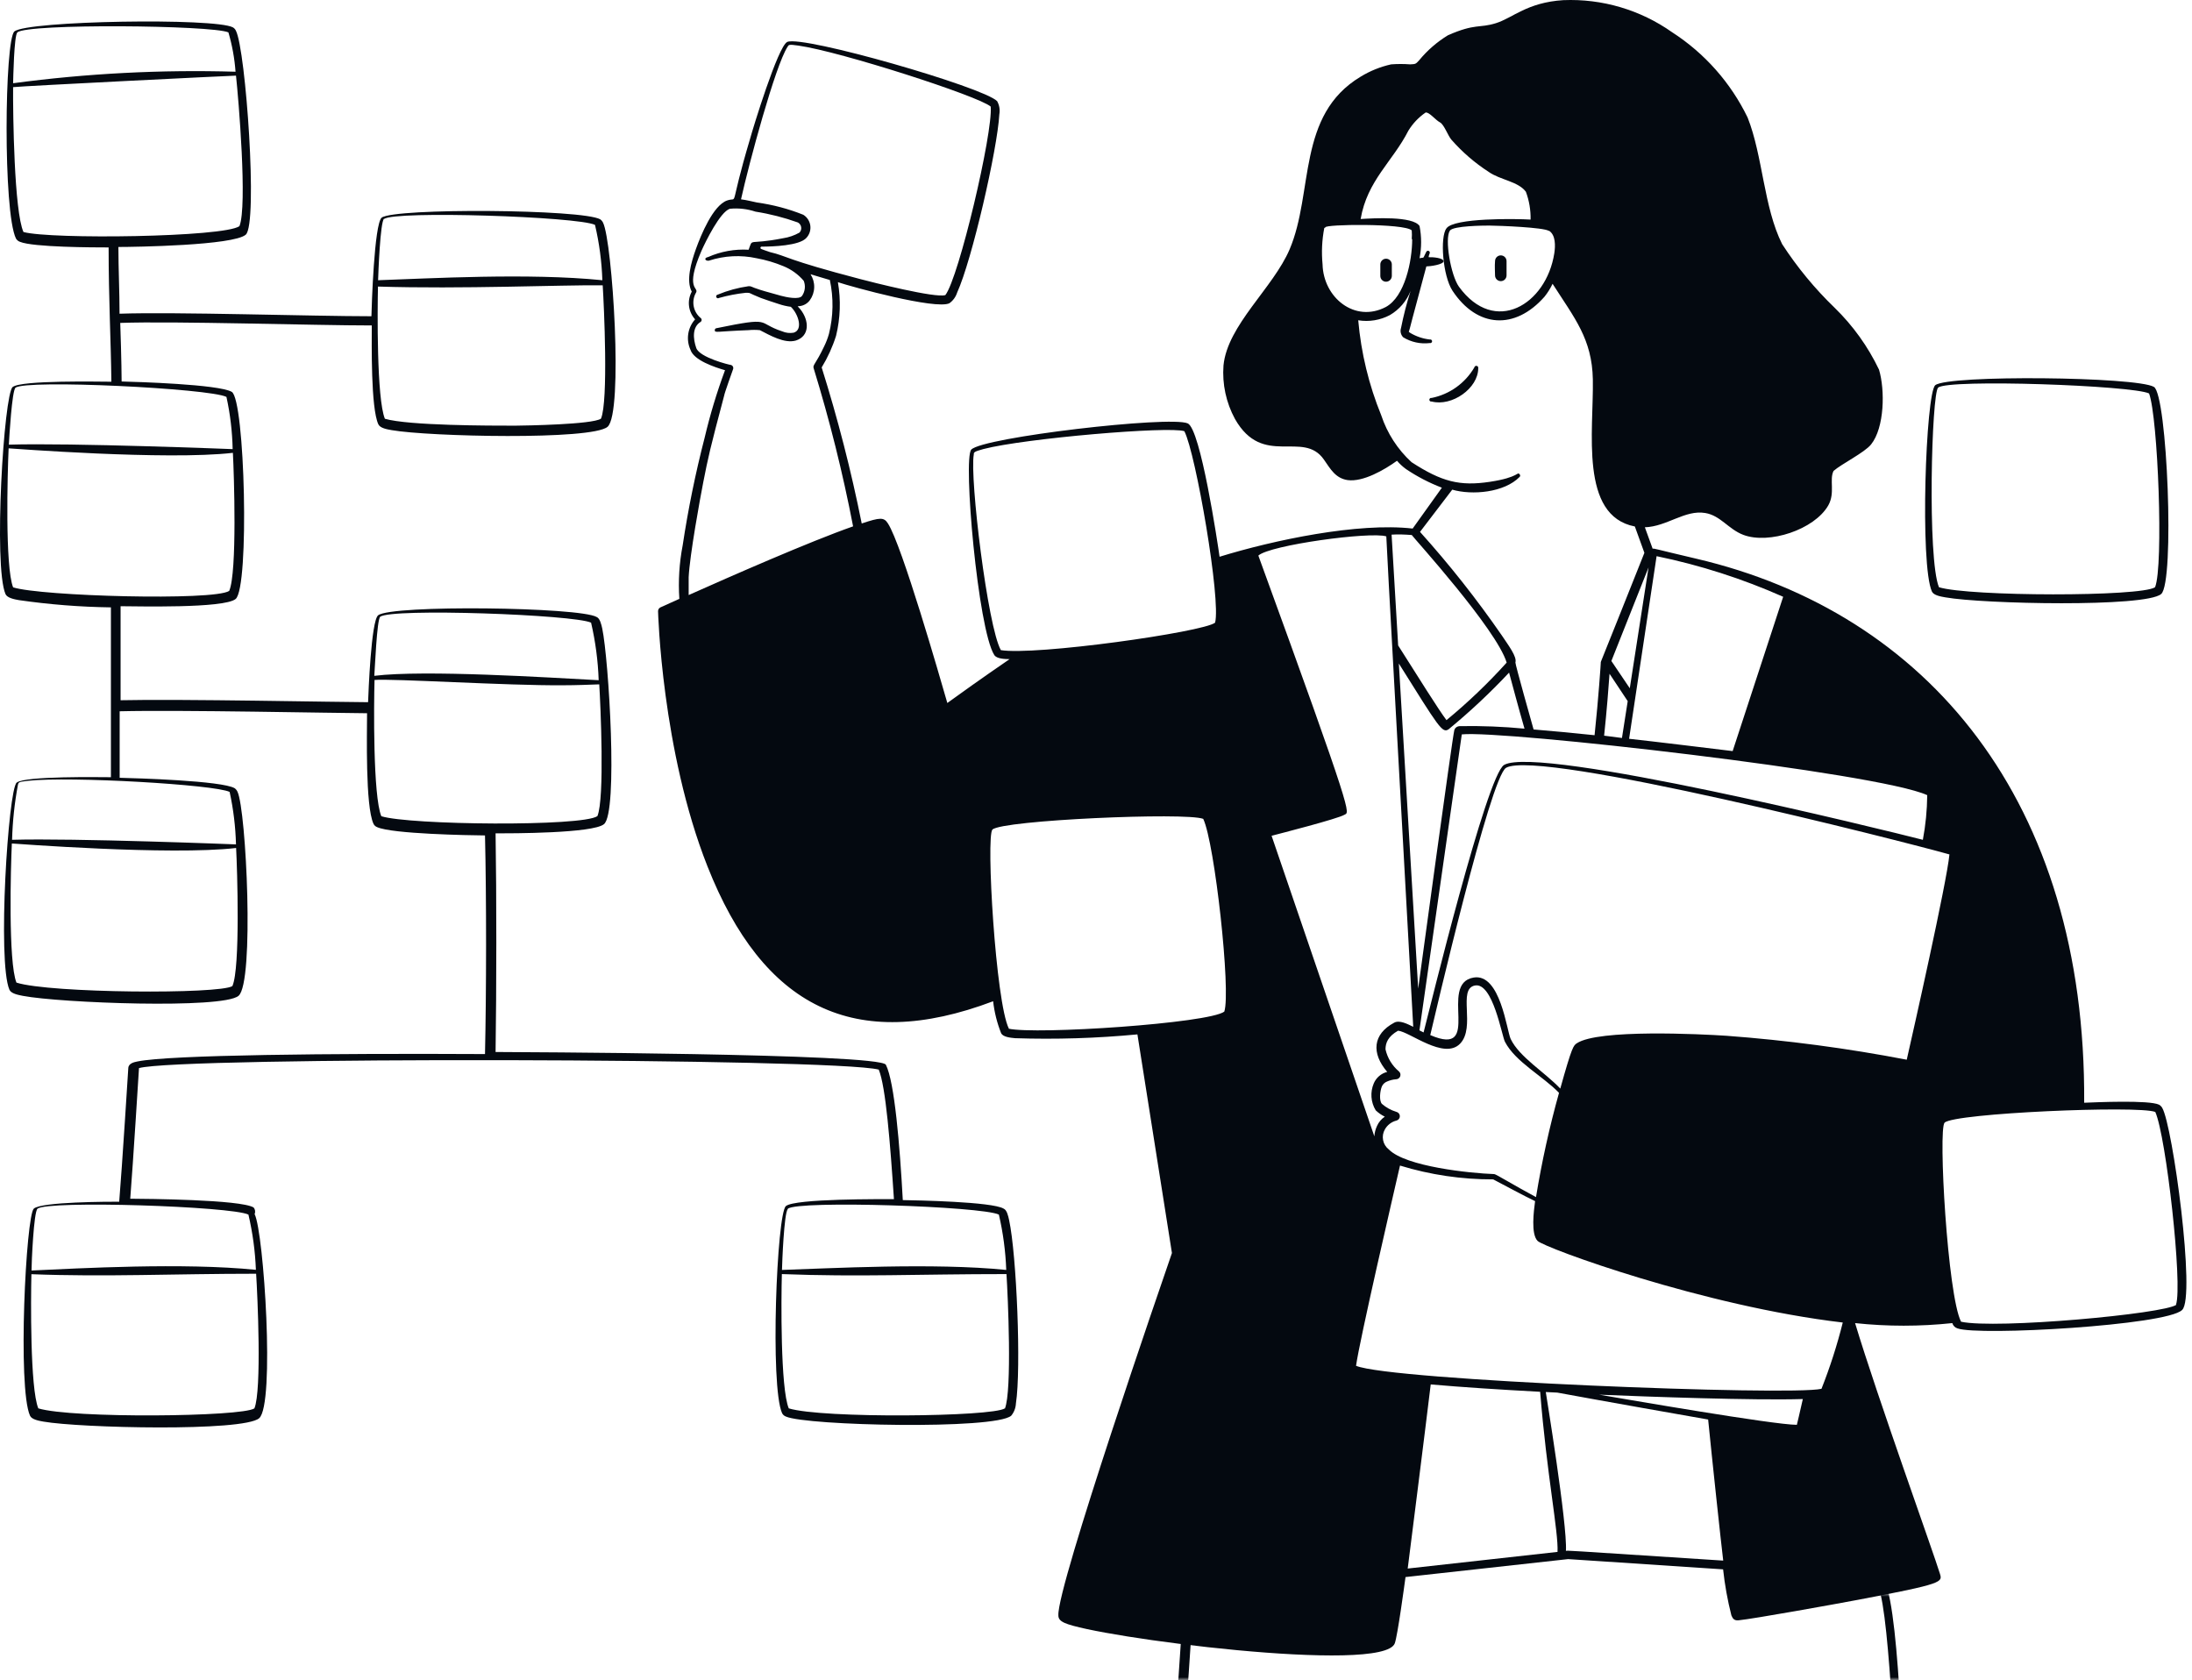 <svg xmlns="http://www.w3.org/2000/svg" fill="none" viewBox="0 0 381 292" height="292" width="381">
<path fill="#040910" d="M335.799 102.826C336.119 103.486 337.339 103.686 338.139 103.826C344.659 104.986 372.919 105.586 375.639 103.246C378.019 101.246 376.699 68.566 374.379 67.246C371.379 65.466 338.659 65.126 336.379 66.946C334.719 68.326 333.679 98.206 335.799 102.826ZM336.879 67.366C338.699 65.846 370.659 66.986 373.539 68.386C375.079 72.506 376.079 98.386 374.579 102.066C372.139 103.746 342.239 103.686 337.019 102.066C334.979 97.166 335.739 68.326 336.879 67.366ZM256.259 63.866C255.466 65.223 254.395 66.397 253.116 67.31C251.838 68.224 250.38 68.856 248.839 69.166C248.792 69.154 248.743 69.153 248.695 69.163C248.647 69.173 248.602 69.194 248.564 69.224C248.525 69.253 248.494 69.292 248.473 69.336C248.451 69.379 248.44 69.427 248.44 69.476C248.44 69.525 248.451 69.573 248.473 69.617C248.494 69.661 248.525 69.699 248.564 69.729C248.602 69.759 248.647 69.78 248.695 69.79C248.743 69.799 248.792 69.798 248.839 69.786C252.359 70.706 256.939 67.506 256.939 63.986C256.955 63.896 256.935 63.803 256.882 63.728C256.83 63.653 256.75 63.602 256.659 63.586C256.569 63.57 256.476 63.591 256.401 63.643C256.326 63.696 256.275 63.776 256.259 63.866ZM239.919 45.966V47.966C239.919 48.231 240.025 48.486 240.212 48.673C240.4 48.861 240.654 48.966 240.919 48.966C241.183 48.961 241.434 48.854 241.621 48.668C241.807 48.481 241.914 48.23 241.919 47.966V45.966C241.919 45.701 241.814 45.447 241.626 45.259C241.439 45.072 241.185 44.966 240.919 44.966C240.654 44.966 240.4 45.072 240.212 45.259C240.025 45.447 239.919 45.701 239.919 45.966ZM259.859 47.866C259.859 48.132 259.965 48.386 260.152 48.573C260.34 48.761 260.594 48.866 260.859 48.866C261.125 48.866 261.379 48.761 261.566 48.573C261.754 48.386 261.859 48.132 261.859 47.866V45.386C261.859 45.121 261.754 44.867 261.566 44.679C261.379 44.492 261.125 44.386 260.859 44.386C260.594 44.386 260.34 44.492 260.152 44.679C259.965 44.867 259.859 45.121 259.859 45.386C259.779 46.246 259.859 47.246 259.859 47.866Z" clip-rule="evenodd" fill-rule="evenodd"></path>
<path fill="#040910" d="M375.819 192.546C375.688 192.323 375.502 192.137 375.279 192.006C373.559 191.166 364.199 191.586 362.259 191.666C362.599 139.206 334.959 106.486 294.839 97.106C287.479 95.386 287.459 95.266 287.259 95.386L285.899 91.646C289.739 91.526 292.879 88.566 296.399 89.166C299.059 89.606 300.399 91.966 303.019 92.966C307.459 94.646 315.359 92.066 317.779 87.846C319.019 85.646 317.919 83.366 318.699 81.846C320.099 80.626 324.079 78.666 325.219 77.246C327.559 74.326 327.659 67.786 326.599 64.246C324.686 60.24 322.079 56.604 318.899 53.506C315.44 50.173 312.374 46.456 309.759 42.426C306.539 36.006 306.419 27.126 303.759 20.426C300.828 14.377 296.289 9.25 290.639 5.606C285.122 1.709 278.469 -0.253 271.719 0.026C265.419 0.426 262.959 3.106 260.019 4.026C257.079 4.946 256.459 4.026 251.679 6.126C249.781 7.283 248.091 8.75 246.679 10.466C246.079 11.106 246.119 11.146 245.099 11.186C244.001 11.104 242.898 11.104 241.799 11.186C239.927 11.602 238.136 12.325 236.499 13.326C225.359 20.006 228.359 33.446 224.159 43.326C221.299 50.046 213.339 56.506 212.659 63.526C212.418 66.754 213.113 69.983 214.659 72.826C219.519 81.366 226.499 74.666 230.119 79.886C231.259 81.526 232.119 83.126 234.239 83.446C236.939 83.806 240.619 81.666 242.819 80.086C243.282 80.625 243.805 81.108 244.379 81.526C246.329 82.841 248.423 83.928 250.619 84.766L245.539 91.866C236.019 90.786 221.399 93.866 211.979 96.766C211.639 94.366 208.679 74.546 206.439 73.586C203.339 72.226 170.799 76.006 168.819 78.146C167.359 79.706 169.979 109.406 172.819 113.846C173.239 114.526 174.679 114.546 175.479 114.566C170.799 117.766 166.279 121.006 164.659 122.186C163.399 117.826 156.779 94.766 154.339 90.986C153.639 89.886 152.999 89.906 149.779 90.986C147.944 81.829 145.621 72.776 142.819 63.866C143.87 62.139 144.709 60.293 145.319 58.366C146.065 55.315 146.174 52.142 145.639 49.046C148.079 49.866 162.659 53.866 165.019 52.706C165.653 52.254 166.124 51.608 166.359 50.866C168.939 45.226 173.359 25.966 173.699 19.866C173.84 19.085 173.705 18.28 173.319 17.586C170.979 15.146 139.499 6.086 136.839 7.286C135.219 8.026 130.839 22.406 130.379 24.106C126.559 36.926 128.499 34.106 126.379 34.846C123.939 35.706 121.839 40.846 120.979 43.226C120.119 45.606 119.219 48.806 120.239 50.686C119.825 51.451 119.659 52.325 119.762 53.188C119.866 54.052 120.236 54.862 120.819 55.506C120.183 56.215 119.769 57.095 119.627 58.036C119.484 58.978 119.621 59.941 120.019 60.806C120.599 62.626 124.219 63.826 126.019 64.346C124.598 68.176 123.416 72.09 122.479 76.066C120.884 82.236 119.609 88.484 118.659 94.786C118.068 97.849 117.873 100.974 118.079 104.086L114.799 105.566C114.673 105.624 114.566 105.717 114.492 105.834C114.417 105.951 114.378 106.087 114.379 106.226C114.379 106.226 114.999 130.466 122.979 150.606C132.619 174.986 148.479 183.146 172.619 174.026C172.837 175.94 173.308 177.816 174.019 179.606C174.379 180.246 175.599 180.366 176.419 180.446C183.52 180.679 190.627 180.458 197.699 179.786L203.699 217.786C202.079 222.466 183.699 275.786 183.959 280.746C183.959 281.266 184.159 281.666 185.019 282.066C190.319 284.526 240.539 291.086 242.439 285.606C242.919 284.266 244.079 275.726 244.299 274.106L272.559 270.986L299.499 272.766C299.79 275.464 300.271 278.137 300.939 280.766C301.179 281.366 301.459 281.686 302.159 281.626C304.819 281.366 318.999 278.806 322.919 278.066C337.959 275.226 337.619 274.986 337.179 273.506C336.119 270.006 326.279 242.706 322.439 229.966C328.057 230.566 333.722 230.566 339.339 229.966C339.4 230.183 339.514 230.381 339.672 230.541C339.829 230.702 340.024 230.821 340.239 230.886C343.899 232.226 376.599 230.366 379.279 227.686C381.699 225.546 377.639 195.586 375.819 192.546ZM136.879 8.146C137.099 7.806 137.019 7.666 138.779 7.926C146.119 8.966 170.119 16.706 172.199 18.526C172.599 23.106 166.659 48.246 164.319 51.286C162.619 51.866 151.339 48.986 149.599 48.526C136.359 45.066 136.879 44.526 133.859 43.826C132.299 43.286 132.139 43.266 132.179 43.046C132.184 42.997 132.208 42.951 132.245 42.917C132.282 42.884 132.33 42.866 132.379 42.866C134.179 42.866 138.999 42.726 140.179 41.326C140.44 41.041 140.634 40.703 140.749 40.334C140.863 39.966 140.895 39.577 140.841 39.194C140.788 38.812 140.65 38.447 140.439 38.124C140.228 37.801 139.948 37.528 139.619 37.326C137.049 36.296 134.362 35.584 131.619 35.206C130.799 35.046 129.799 34.766 128.799 34.646C130.179 28.406 134.739 11.466 136.879 8.146ZM119.699 103.426V100.326C119.879 96.526 121.699 86.546 122.239 83.806C123.119 79.366 123.319 78.366 125.879 68.726C125.879 68.466 127.419 64.166 127.419 64.166C127.447 64.091 127.458 64.012 127.453 63.932C127.447 63.853 127.425 63.776 127.387 63.706C127.349 63.636 127.297 63.575 127.233 63.526C127.17 63.478 127.097 63.444 127.019 63.426C126.799 63.426 121.599 62.146 121.019 60.486C120.439 58.826 120.319 56.826 121.779 55.946C121.833 55.907 121.877 55.856 121.907 55.797C121.937 55.738 121.953 55.672 121.953 55.606C121.953 55.54 121.937 55.474 121.907 55.415C121.877 55.356 121.833 55.305 121.779 55.266C121.14 54.742 120.71 54.005 120.567 53.191C120.424 52.376 120.577 51.537 120.999 50.826C121.459 49.886 118.999 50.346 121.919 43.606C122.659 41.946 125.159 36.846 126.859 36.286C128.365 36.139 129.884 36.31 131.319 36.786C133.826 37.181 136.29 37.81 138.679 38.666C138.831 38.748 138.962 38.864 139.062 39.004C139.162 39.145 139.228 39.306 139.255 39.477C139.283 39.647 139.27 39.822 139.219 39.986C139.167 40.151 139.079 40.301 138.959 40.426C138.081 40.924 137.118 41.256 136.119 41.406C129.819 42.646 130.939 41.266 130.119 43.406C127.713 43.265 125.307 43.697 123.099 44.666C122.239 44.846 122.599 45.406 123.219 45.306C125.899 44.428 128.765 44.283 131.519 44.886C133.118 45.178 134.68 45.641 136.179 46.266C137.539 46.819 138.747 47.69 139.699 48.806C139.87 49.229 139.933 49.688 139.884 50.141C139.835 50.595 139.676 51.029 139.419 51.406C138.939 52.146 136.619 51.646 135.739 51.406C134.539 51.046 133.279 50.746 132.099 50.366C130.439 49.846 130.619 49.706 130.099 49.746C128.265 50.006 126.471 50.497 124.759 51.206C124.711 51.212 124.664 51.228 124.623 51.255C124.582 51.281 124.548 51.316 124.523 51.358C124.497 51.399 124.482 51.446 124.477 51.495C124.473 51.543 124.479 51.592 124.497 51.638C124.514 51.683 124.541 51.724 124.577 51.758C124.612 51.791 124.655 51.816 124.702 51.83C124.748 51.844 124.797 51.848 124.846 51.84C124.894 51.833 124.939 51.814 124.979 51.786C126.511 51.354 128.077 51.053 129.659 50.886C130.559 50.886 129.979 50.886 132.239 51.786C133.259 52.166 134.239 52.466 135.319 52.826C136.014 53.064 136.731 53.232 137.459 53.326C138.739 54.526 139.659 57.326 137.939 57.826C137.264 57.943 136.568 57.859 135.939 57.586C131.359 56.086 134.459 55.006 124.519 57.046C124.438 57.056 124.364 57.097 124.312 57.16C124.26 57.224 124.234 57.304 124.239 57.386C124.239 57.906 124.579 57.586 130.079 57.386C130.744 57.319 131.414 57.319 132.079 57.386C133.799 58.266 136.359 59.766 138.339 59.186C140.759 58.406 140.679 55.726 139.119 53.766C138.559 53.086 138.499 53.286 138.979 53.206C139.33 53.168 139.67 53.058 139.976 52.882C140.282 52.707 140.549 52.47 140.759 52.186C141.233 51.533 141.498 50.752 141.519 49.945C141.541 49.138 141.318 48.344 140.879 47.666L144.239 48.666C144.905 51.764 144.85 54.973 144.079 58.046C143.865 58.797 143.584 59.526 143.239 60.226C141.779 63.306 141.239 63.406 141.419 63.986C144.199 73.023 146.489 82.203 148.279 91.486C140.739 94.126 126.919 100.206 119.699 103.426ZM277.959 242.406C286.519 242.766 304.919 243.426 313.359 243.166C312.779 245.686 312.419 247.286 312.319 247.646C308.299 247.646 282.319 243.146 277.959 242.406ZM316.599 241.386C311.239 242.646 241.659 239.926 235.699 237.386C236.319 232.906 242.159 207.726 243.339 202.586C248.589 204.193 254.05 205.002 259.539 204.986C261.539 206.026 264.839 207.826 266.819 208.766C266.599 210.466 266.059 214.486 267.259 215.686C268.459 216.886 296.079 227.026 320.299 229.866C319.322 233.784 318.086 237.632 316.599 241.386ZM242.699 193.246C241.778 192.967 240.927 192.496 240.199 191.866C239.679 191.306 239.859 189.606 240.199 188.806C240.385 188.417 240.715 188.116 241.119 187.966C241.608 187.754 242.128 187.625 242.659 187.586C242.818 187.583 242.972 187.53 243.101 187.437C243.229 187.343 243.326 187.213 243.378 187.063C243.43 186.913 243.435 186.75 243.393 186.597C243.35 186.444 243.262 186.308 243.139 186.206C241.969 185.221 241.155 183.879 240.819 182.386C240.819 181.286 241.239 180.146 242.999 179.146C244.999 179.306 250.999 184.266 253.779 181.406C256.559 178.546 253.279 171.846 256.379 171.286C259.479 170.726 261.039 180.046 261.579 181.066C263.379 184.566 268.219 187.066 270.979 189.946C269.313 195.908 267.977 201.957 266.979 208.066C262.979 205.926 260.019 204.066 259.719 204.066C255.539 203.926 244.319 202.766 241.399 199.786C240.88 199.385 240.525 198.809 240.4 198.164C240.274 197.52 240.388 196.853 240.719 196.286C240.932 195.91 241.219 195.582 241.563 195.32C241.907 195.059 242.3 194.87 242.719 194.766C242.891 194.724 243.043 194.626 243.151 194.486C243.259 194.347 243.316 194.175 243.314 193.998C243.312 193.822 243.25 193.651 243.138 193.515C243.026 193.378 242.872 193.284 242.699 193.246ZM264.979 126.646C261.264 126.291 257.531 126.144 253.799 126.206C253.319 126.206 252.919 126.446 252.779 126.906C252.439 128.186 246.779 169.786 246.499 171.826C245.299 151.826 244.059 130.766 243.139 115.326C250.099 126.426 250.699 127.526 251.799 126.746C255.508 123.696 259.015 120.409 262.299 116.906C262.899 119.126 263.859 122.746 264.979 126.646ZM283.279 119.626C281.919 117.626 280.579 115.626 280.079 114.886L286.539 98.626L283.279 119.626ZM287.939 96.666C295.504 98.226 302.88 100.593 309.939 103.726C309.639 104.666 305.779 116.466 301.159 130.546C299.039 130.286 286.899 128.806 283.159 128.406L287.939 96.666ZM279.759 117.106L282.919 121.866L281.919 128.266L278.819 127.866C279.279 123.526 279.599 119.406 279.759 117.106ZM334.979 138.206C334.954 140.81 334.7 143.407 334.219 145.966C327.359 144.206 267.519 129.486 261.439 132.946C258.399 134.706 248.399 175.746 247.439 179.446L246.719 179.086C249.879 156.866 254.079 127.726 254.079 127.646C260.899 126.866 326.599 134.306 334.979 138.206ZM300.079 180.026C295.599 179.726 277.819 178.846 274.079 181.326C273.499 181.726 273.259 181.806 271.199 189.206C268.539 186.386 264.079 183.726 262.579 180.586C261.899 179.206 260.799 169.126 256.139 169.906C249.859 170.966 257.879 183.906 248.599 179.906C249.199 177.366 259.039 135.006 261.779 133.446C267.579 130.146 330.839 146.246 338.839 148.506C338.379 153.386 332.499 179.426 331.419 184.186C321.062 182.196 310.598 180.807 300.079 180.026ZM269.279 40.126C270.399 40.886 270.359 42.706 270.159 44.026C268.759 52.966 259.799 58.386 253.579 49.826C252.159 47.826 251.059 41.466 252.019 40.066C252.659 39.246 257.819 39.206 258.859 39.206C260.779 39.226 268.279 39.526 269.199 40.126H269.279ZM245.459 41.566C245.459 45.326 244.199 51.566 240.859 53.366C235.479 56.166 230.019 51.726 229.879 45.946C229.674 43.836 229.775 41.707 230.179 39.626L230.379 39.526C230.059 38.966 244.119 38.786 245.379 40.046C245.422 40.552 245.422 41.06 245.379 41.566H245.459ZM252.419 85.106C255.879 86.106 261.459 85.626 264.139 82.886C264.196 82.827 264.227 82.748 264.227 82.666C264.227 82.584 264.196 82.506 264.139 82.446C263.679 81.886 264.139 82.966 258.939 83.746C253.739 84.526 250.599 83.746 245.339 80.326C242.922 78.105 241.111 75.303 240.079 72.186C237.926 66.911 236.578 61.342 236.079 55.666C237.962 55.974 239.893 55.658 241.579 54.766C243.216 53.809 244.484 52.33 245.179 50.566C244.505 52.68 243.95 54.83 243.519 57.006C243.426 57.285 243.412 57.584 243.479 57.87C243.546 58.157 243.692 58.418 243.899 58.626C245.282 59.471 246.911 59.824 248.519 59.626C248.567 59.638 248.616 59.639 248.664 59.63C248.712 59.62 248.756 59.599 248.795 59.569C248.834 59.539 248.865 59.501 248.886 59.457C248.908 59.413 248.919 59.365 248.919 59.316C248.919 59.267 248.908 59.219 248.886 59.175C248.865 59.132 248.834 59.093 248.795 59.063C248.756 59.033 248.712 59.013 248.664 59.003C248.616 58.993 248.567 58.994 248.519 59.006C247.333 58.874 246.188 58.492 245.159 57.886C244.699 57.566 244.899 57.766 245.039 57.106C245.179 56.446 247.779 46.906 247.919 46.306C248.539 46.306 250.899 45.986 250.899 45.406C250.899 44.826 249.019 44.666 248.319 44.706C248.319 44.446 248.439 44.226 248.499 44.026C248.531 43.947 248.53 43.858 248.496 43.779C248.463 43.7 248.399 43.638 248.319 43.606C248.24 43.574 248.151 43.575 248.072 43.609C247.993 43.643 247.931 43.707 247.899 43.786C247.199 45.146 247.679 44.646 246.739 44.886C247.1 43.037 247.1 41.135 246.739 39.286C245.599 37.526 238.739 37.926 236.499 38.066C237.639 31.366 242.079 28.066 244.799 22.706C245.561 21.462 246.577 20.392 247.779 19.566C248.379 19.406 249.559 20.906 250.279 21.266C250.999 21.626 251.679 23.606 252.279 24.286C254.166 26.434 256.34 28.312 258.739 29.866C260.739 31.286 263.859 31.506 265.219 33.326C265.794 34.874 266.072 36.516 266.039 38.166C263.459 38.006 252.699 37.846 251.419 39.686C250.259 41.166 250.759 47.926 252.459 50.526C256.739 57.006 263.319 57.406 268.459 51.566C269.012 50.877 269.482 50.125 269.859 49.326C273.699 55.326 276.719 58.906 276.859 65.946C277.019 74.866 274.499 89.646 284.159 91.506L285.819 96.086C277.819 116.206 278.239 114.946 278.239 115.146C278.239 115.346 277.859 121.146 277.159 127.786C273.319 127.386 269.739 127.046 266.559 126.786C266.319 125.966 263.339 115.366 263.399 115.146C263.699 114.146 262.199 112.186 261.039 110.446C256.689 104.148 251.94 98.136 246.819 92.446L252.419 85.106ZM245.379 92.986C245.719 93.506 260.119 109.346 261.879 115.166C258.644 118.753 255.148 122.095 251.419 125.166C250.079 123.406 246.459 117.606 243.019 112.186C242.399 101.726 241.979 94.446 241.879 92.926C242.999 92.846 244.259 92.906 245.299 92.986H245.379ZM173.959 112.986C171.679 108.986 168.519 82.986 169.259 78.986C169.259 78.626 169.259 78.506 170.939 78.046C178.099 76.186 203.219 74.046 205.859 74.946C207.859 78.846 212.239 104.306 211.199 108.226C209.159 109.866 179.839 114.006 173.879 112.986H173.959ZM175.359 178.786C173.059 174.266 171.359 145.286 172.499 144.186C174.199 142.546 206.119 141.146 209.139 142.326C211.139 146.526 213.979 172.326 212.799 175.826C210.079 177.866 180.079 179.866 175.279 178.786H175.359ZM221.019 145.266C222.459 144.886 232.499 142.326 233.699 141.606C234.559 141.106 235.539 142.726 218.719 96.566C220.719 94.726 238.199 92.366 240.959 93.226C240.959 94.326 243.579 141.006 245.639 178.466C244.659 177.986 243.239 177.246 242.339 177.746C238.579 179.746 238.339 183.066 241.119 186.306C240.6 186.433 240.118 186.681 239.712 187.028C239.305 187.375 238.986 187.813 238.779 188.306C238.459 189.057 238.323 189.873 238.382 190.687C238.441 191.502 238.694 192.29 239.119 192.986C239.586 193.433 240.119 193.804 240.699 194.086C240.102 194.487 239.63 195.048 239.339 195.706C239.077 196.273 238.921 196.883 238.879 197.506L221.019 145.266ZM270.799 269.726L244.679 272.626C244.799 271.666 247.739 248.486 248.679 240.626C254.119 241.106 260.679 241.526 267.699 241.906C268.859 256.326 270.899 266.286 270.719 269.726H270.799ZM272.179 269.566C272.459 265.006 268.699 242.146 268.679 241.946L270.679 242.046C277.479 243.306 294.999 246.406 296.899 246.726C297.539 253.166 299.139 268.166 299.519 271.246C269.699 269.326 272.919 269.486 272.079 269.566H272.179ZM378.299 226.766C376.299 228.366 346.919 231.046 340.859 229.726C338.519 225.186 336.859 196.226 337.999 195.126C339.719 193.466 371.639 192.106 374.619 193.266C376.499 197.446 379.399 223.346 378.219 226.766H378.299Z" clip-rule="evenodd" fill-rule="evenodd"></path>
<path fill="#040910" d="M175.399 212.066C175.239 211.346 175.019 210.306 174.439 210.066C172.439 208.866 159.259 208.626 156.919 208.586C156.399 199.046 155.479 188.026 153.979 185.066C152.999 183.066 88.359 182.866 86.139 182.846C86.299 172.086 86.319 155.686 86.139 144.846C88.959 144.846 103.039 144.846 104.979 143.246C107.459 141.246 105.799 114.546 104.679 109.246C104.519 108.526 104.279 107.486 103.719 107.246C100.799 105.506 68.039 105.086 65.719 106.946C64.499 107.966 64.039 120.466 63.979 122.046C59.399 122.046 31.079 121.466 20.959 121.706V105.366C23.579 105.366 38.959 105.786 40.959 104.106C43.379 102.106 42.579 69.426 40.279 68.106C37.979 66.786 23.619 66.366 21.139 66.306C21.139 63.466 20.919 56.306 20.899 56.126C30.159 55.786 54.559 56.566 64.619 56.566C64.619 59.706 64.439 70.886 65.759 73.746C66.079 74.426 67.299 74.626 68.099 74.766C74.459 75.886 102.819 76.546 105.599 74.186C108.379 71.826 106.439 41.926 104.819 38.706C104.712 38.475 104.546 38.275 104.339 38.126C101.319 36.346 68.599 36.126 66.339 37.826C65.039 38.926 64.599 53.246 64.559 54.966C54.339 54.966 30.299 54.186 20.779 54.526C20.779 50.666 20.579 46.766 20.579 42.926C23.419 42.926 40.579 42.666 42.719 40.786C44.859 38.906 42.719 8.606 40.999 5.326C40.892 5.094 40.718 4.899 40.499 4.766C37.459 3.066 4.739 3.586 2.499 5.466C0.799 6.946 0.499 36.846 2.779 41.466C2.936 41.724 3.176 41.922 3.459 42.026C5.739 42.986 16.379 43.006 18.879 43.006C18.879 51.946 19.279 59.206 19.359 66.346C17.359 66.346 3.719 66.046 2.199 67.266C0.679 68.486 -1.161 98.366 0.959 103.266C1.259 103.926 2.479 104.166 3.279 104.306C8.58 105.072 13.924 105.493 19.279 105.566V135.086C17.379 135.086 4.359 134.846 2.899 136.026C1.439 137.206 -0.481 167.126 1.639 172.026C1.939 172.706 3.159 172.926 3.959 173.086C10.439 174.326 38.679 175.406 41.459 173.086C44.239 170.766 42.799 140.786 41.279 137.606C41.171 137.37 41.006 137.164 40.799 137.006C38.619 135.686 23.459 135.246 20.799 135.186V123.626C31.159 123.366 58.319 123.946 63.799 123.966C63.799 127.346 63.479 140.086 64.919 143.186C65.05 143.455 65.279 143.663 65.559 143.766C68.139 144.946 81.559 145.186 84.299 145.206C84.559 156.086 84.539 172.526 84.299 183.206C57.419 183.066 29.539 183.346 23.919 184.486C23.319 184.606 22.339 184.806 22.299 185.646C22.299 185.646 21.219 202.926 20.719 208.866C18.939 208.866 7.239 208.866 5.879 210.066C4.519 211.266 3.019 241.226 5.219 246.066C5.519 246.726 6.739 246.946 7.539 247.086C13.919 248.206 42.259 248.866 45.039 246.506C47.819 244.146 45.859 214.186 44.259 211.026C44.339 210.835 44.365 210.626 44.333 210.421C44.301 210.216 44.214 210.024 44.079 209.866C41.779 208.486 25.359 208.366 22.639 208.346C23.119 202.346 24.159 185.646 24.159 185.646C30.999 183.646 144.779 183.886 152.739 185.906C153.959 188.826 154.739 198.846 155.379 208.426C153.379 208.426 138.179 208.306 136.599 209.626C135.019 210.946 133.819 240.966 135.939 245.626C136.079 245.895 136.315 246.102 136.599 246.206C140.139 247.806 172.879 248.526 175.759 246.066C176.254 245.467 176.542 244.723 176.579 243.946C177.519 237.866 176.699 218.066 175.399 212.066ZM66.759 38.066C68.539 36.586 100.459 37.646 103.419 39.086C104.162 42.243 104.591 45.465 104.699 48.706C91.879 47.406 74.559 48.406 65.719 48.706C65.759 47.506 66.079 38.546 66.759 38.006V38.066ZM65.699 49.806C80.259 50.266 97.539 49.506 104.759 49.586C104.979 53.126 105.759 69.706 104.459 72.766C102.979 73.786 91.319 73.966 89.539 73.986C85.239 73.986 71.059 73.986 66.899 72.786C65.459 69.286 65.599 53.746 65.699 49.746V49.806ZM3.019 5.626C4.799 4.066 36.779 4.366 39.699 5.626C40.355 7.856 40.771 10.149 40.939 12.466C28.02 12.085 15.09 12.754 2.279 14.466C2.299 13.746 2.439 6.146 3.019 5.626ZM4.079 40.326C2.459 36.706 2.239 19.866 2.279 15.146C3.959 14.946 40.279 13.146 41.019 13.146C41.459 17.146 43.019 35.806 41.619 39.306C38.939 41.246 8.839 41.626 4.079 40.326ZM2.699 67.386C4.519 65.926 36.419 67.506 39.359 68.986C40.013 71.971 40.375 75.012 40.439 78.066C40.639 78.066 12.159 76.946 1.539 77.286C1.599 76.106 2.079 67.866 2.699 67.386ZM40.399 171.386C38.199 172.826 8.699 172.646 2.859 170.786C1.419 167.206 1.859 150.786 2.059 146.606C2.259 146.606 29.599 148.726 41.039 147.386C41.239 151.046 41.779 168.266 40.399 171.366V171.386ZM39.919 137.666C40.57 140.658 40.938 143.705 41.019 146.766C41.219 146.766 12.799 145.646 2.099 145.966C2.188 142.751 2.529 139.548 3.119 136.386C3.259 135.986 3.119 135.906 4.919 135.706C12.079 134.906 37.359 136.366 39.919 137.646V137.666ZM2.279 102.086C0.859 98.506 1.299 82.206 1.499 77.926C1.739 77.926 28.999 80.046 40.479 78.706C40.679 82.386 41.239 99.506 39.839 102.706C37.139 104.466 7.099 103.626 2.279 102.086ZM44.519 221.386C44.759 225.106 45.519 241.646 44.219 244.786C42.099 246.266 12.479 246.566 6.659 244.786C5.219 241.306 5.359 225.646 5.459 221.466C18.359 221.966 30.079 221.386 44.519 221.386ZM43.179 211.106C43.919 214.257 44.354 217.472 44.479 220.706C31.759 219.426 13.839 220.446 5.479 220.826C5.479 219.566 5.859 210.626 6.519 210.086C8.319 208.606 40.219 209.666 43.179 211.106ZM66.079 107.206C67.919 105.666 99.839 106.826 102.739 108.226C103.5 111.509 103.942 114.858 104.059 118.226C95.379 117.766 73.779 116.386 65.059 117.466C65.159 116.326 65.499 107.746 66.079 107.206ZM66.279 141.866C64.819 138.366 64.979 122.366 65.099 118.186C67.919 117.906 88.319 119.186 97.799 119.106C100.219 119.106 102.399 119.006 104.159 118.946C104.379 122.506 105.119 138.766 103.839 141.846C101.219 143.706 71.139 143.406 66.279 141.866ZM136.939 210.086C138.739 208.606 170.639 209.666 173.619 211.106C174.352 214.265 174.781 217.486 174.899 220.726C162.299 219.446 144.059 220.466 135.919 220.726C135.939 219.666 136.279 210.686 136.939 210.146V210.086ZM174.659 244.786C172.479 246.266 142.859 246.566 137.099 244.786C135.639 241.326 135.779 225.606 135.899 221.446C149.359 221.966 159.459 221.446 174.939 221.446C175.179 225.126 175.939 241.726 174.659 244.846V244.786Z" clip-rule="evenodd" fill-rule="evenodd"></path>
<mask height="15" width="134" y="277" x="201" maskUnits="userSpaceOnUse" style="mask-type:alpha" id="mask0_72_2901">
<rect fill="#D9D9D9" height="15" width="134" y="277" x="201"></rect>
</mask>
<g mask="url(#mask0_72_2901)">
<path fill="#040910" d="M347.383 299.862C347.235 299.196 347.031 298.235 346.495 298.013C344.647 296.904 332.467 296.682 330.304 296.646C329.824 287.829 328.974 277.645 327.587 274.91C326.682 273.062 266.946 272.877 264.894 272.858C265.042 262.914 265.06 247.759 264.894 237.741C267.5 237.741 280.512 237.741 282.305 236.262C284.597 234.414 283.063 209.74 282.027 204.842C281.88 204.176 281.658 203.215 281.14 202.993C278.442 201.385 248.167 200.997 246.023 202.716C244.896 203.659 244.471 215.21 244.415 216.671C240.183 216.671 214.011 216.135 204.659 216.356V201.256C207.08 201.256 221.293 201.644 223.141 200.092C225.378 198.243 224.639 168.042 222.513 166.823C220.387 165.603 207.117 165.215 204.825 165.159C204.825 162.535 204.622 155.918 204.603 155.751C213.161 155.437 235.71 156.158 245.007 156.158C245.007 159.06 244.84 169.392 246.06 172.035C246.356 172.663 247.483 172.848 248.223 172.977C254.1 174.012 280.309 174.622 282.878 172.441C285.447 170.26 283.654 142.629 282.157 139.653C282.058 139.439 281.905 139.254 281.713 139.117C278.922 137.472 248.685 137.269 246.596 138.84C245.395 139.856 244.988 153.09 244.951 154.679C235.506 154.679 213.29 153.959 204.492 154.273C204.492 150.706 204.307 147.102 204.307 143.553C206.932 143.553 222.79 143.313 224.768 141.575C226.746 139.838 224.768 111.836 223.178 108.805C223.08 108.59 222.919 108.41 222.716 108.288C219.907 106.717 189.669 107.197 187.599 108.935C186.028 110.302 185.751 137.934 187.858 142.204C188.003 142.442 188.224 142.624 188.486 142.721C190.593 143.608 200.426 143.627 202.736 143.627C202.736 151.889 203.106 158.598 203.18 165.196C201.332 165.196 188.727 164.919 187.322 166.046C185.917 167.174 184.217 194.787 186.176 199.315C186.453 199.925 187.581 200.147 188.32 200.276C193.218 200.984 198.157 201.373 203.106 201.441V228.721C201.35 228.721 189.318 228.5 187.969 229.59C186.619 230.681 184.845 258.331 186.804 262.859C187.082 263.487 188.209 263.691 188.948 263.839C194.937 264.985 221.034 265.983 223.603 263.839C226.173 261.695 224.842 233.989 223.437 231.05C223.337 230.832 223.185 230.641 222.994 230.496C220.979 229.276 206.969 228.869 204.511 228.814V218.131C214.085 217.89 239.184 218.426 244.249 218.445C244.249 221.569 243.953 233.342 245.284 236.207C245.405 236.455 245.616 236.647 245.875 236.743C248.259 237.833 260.661 238.055 263.194 238.074C263.434 248.128 263.415 263.321 263.194 273.191C238.353 273.062 212.588 273.32 207.394 274.374C206.84 274.485 205.934 274.67 205.897 275.446C205.897 275.446 204.899 291.415 204.437 296.904C202.792 296.904 191.979 296.904 190.723 298.013C189.466 299.122 188.08 326.809 190.113 331.282C190.39 331.892 191.517 332.095 192.257 332.225C198.153 333.26 224.343 333.87 226.912 331.689C229.481 329.508 227.67 301.821 226.191 298.9C226.265 298.724 226.289 298.53 226.26 298.341C226.23 298.152 226.149 297.974 226.025 297.828C223.899 296.553 208.725 296.442 206.211 296.424C206.655 290.879 207.616 275.446 207.616 275.446C213.937 273.598 319.085 273.819 326.442 275.686C327.569 278.385 328.29 287.644 328.881 296.498C327.033 296.498 312.986 296.387 311.526 297.607C310.066 298.826 308.957 326.569 310.916 330.876C311.046 331.124 311.263 331.315 311.526 331.412C314.797 332.89 345.054 333.556 347.715 331.282C348.173 330.728 348.439 330.041 348.473 329.323C349.342 323.704 348.584 305.406 347.383 299.862ZM246.984 139.062C248.629 137.694 278.128 138.673 280.863 140.004C281.55 142.921 281.946 145.899 282.046 148.894C270.199 147.693 254.192 148.617 246.023 148.894C246.06 147.785 246.356 139.505 246.984 139.006V139.062ZM246.005 149.911C259.46 150.336 275.429 149.634 282.101 149.708C282.305 152.979 283.026 168.301 281.824 171.129C280.456 172.072 269.681 172.238 268.036 172.257C264.062 172.257 250.958 172.257 247.114 171.148C245.783 167.913 245.912 153.552 246.005 149.855V149.911ZM188.08 109.082C189.725 107.641 219.279 107.918 221.977 109.082C222.583 111.143 222.968 113.262 223.123 115.404C211.183 115.052 199.235 115.67 187.396 117.252C187.414 116.586 187.544 109.563 188.08 109.082ZM189.059 141.15C187.562 137.805 187.359 122.242 187.396 117.88C188.948 117.695 222.513 116.032 223.197 116.032C223.603 119.729 225.045 136.973 223.751 140.207C221.275 142 193.458 142.351 189.059 141.15ZM187.784 166.157C189.466 164.808 218.946 166.268 221.663 167.636C222.267 170.394 222.602 173.204 222.661 176.027C222.846 176.027 196.526 174.992 186.712 175.306C186.767 174.216 187.211 166.601 187.784 166.157ZM222.624 262.268C220.591 263.598 193.329 263.432 187.932 261.713C186.601 258.405 187.008 243.23 187.192 239.367C187.377 239.367 212.643 241.327 223.215 240.088C223.4 243.471 223.899 259.384 222.624 262.249V262.268ZM222.18 231.106C222.782 233.871 223.122 236.686 223.197 239.515C223.382 239.515 197.118 238.48 187.229 238.776C187.312 235.805 187.627 232.845 188.172 229.923C188.301 229.553 188.172 229.479 189.835 229.294C196.452 228.555 219.815 229.904 222.18 231.087V231.106ZM187.396 198.225C186.083 194.916 186.49 179.853 186.675 175.898C186.897 175.898 212.089 177.857 222.698 176.618C222.883 180.019 223.4 195.841 222.106 198.798C219.611 200.424 191.85 199.648 187.396 198.225ZM226.431 308.474C226.653 311.912 227.355 327.198 226.154 330.099C224.195 331.467 196.822 331.744 191.443 330.099C190.113 326.883 190.242 312.411 190.335 308.548C202.256 309.01 213.087 308.474 226.431 308.474ZM225.193 298.974C225.877 301.886 226.279 304.857 226.394 307.846C214.639 306.663 198.079 307.606 190.353 307.957C190.353 306.793 190.704 298.531 191.314 298.032C192.978 296.664 222.458 297.644 225.193 298.974ZM246.356 202.956C248.056 201.533 277.555 202.605 280.235 203.899C280.938 206.933 281.346 210.028 281.455 213.14C273.433 212.715 253.472 211.44 245.413 212.438C245.506 211.385 245.82 203.455 246.356 202.956ZM246.541 234.987C245.191 231.753 245.339 216.966 245.45 213.103C248.056 212.845 266.909 214.028 275.669 213.954C277.906 213.954 279.92 213.861 281.547 213.806C281.75 217.096 282.434 232.122 281.251 234.969C278.83 236.687 251.032 236.41 246.541 234.987ZM311.84 298.032C313.504 296.664 342.984 297.644 345.738 298.974C346.415 301.893 346.811 304.87 346.92 307.865C335.276 306.682 318.42 307.624 310.898 307.865C310.916 306.885 311.23 298.586 311.84 298.087V298.032ZM346.699 330.099C344.684 331.467 317.311 331.744 311.988 330.099C310.639 326.902 310.768 312.374 310.879 308.53C323.318 309.01 332.652 308.53 346.957 308.53C347.179 311.931 347.882 327.271 346.699 330.155V330.099Z" clip-rule="evenodd" fill-rule="evenodd"></path>
</g>
</svg>
